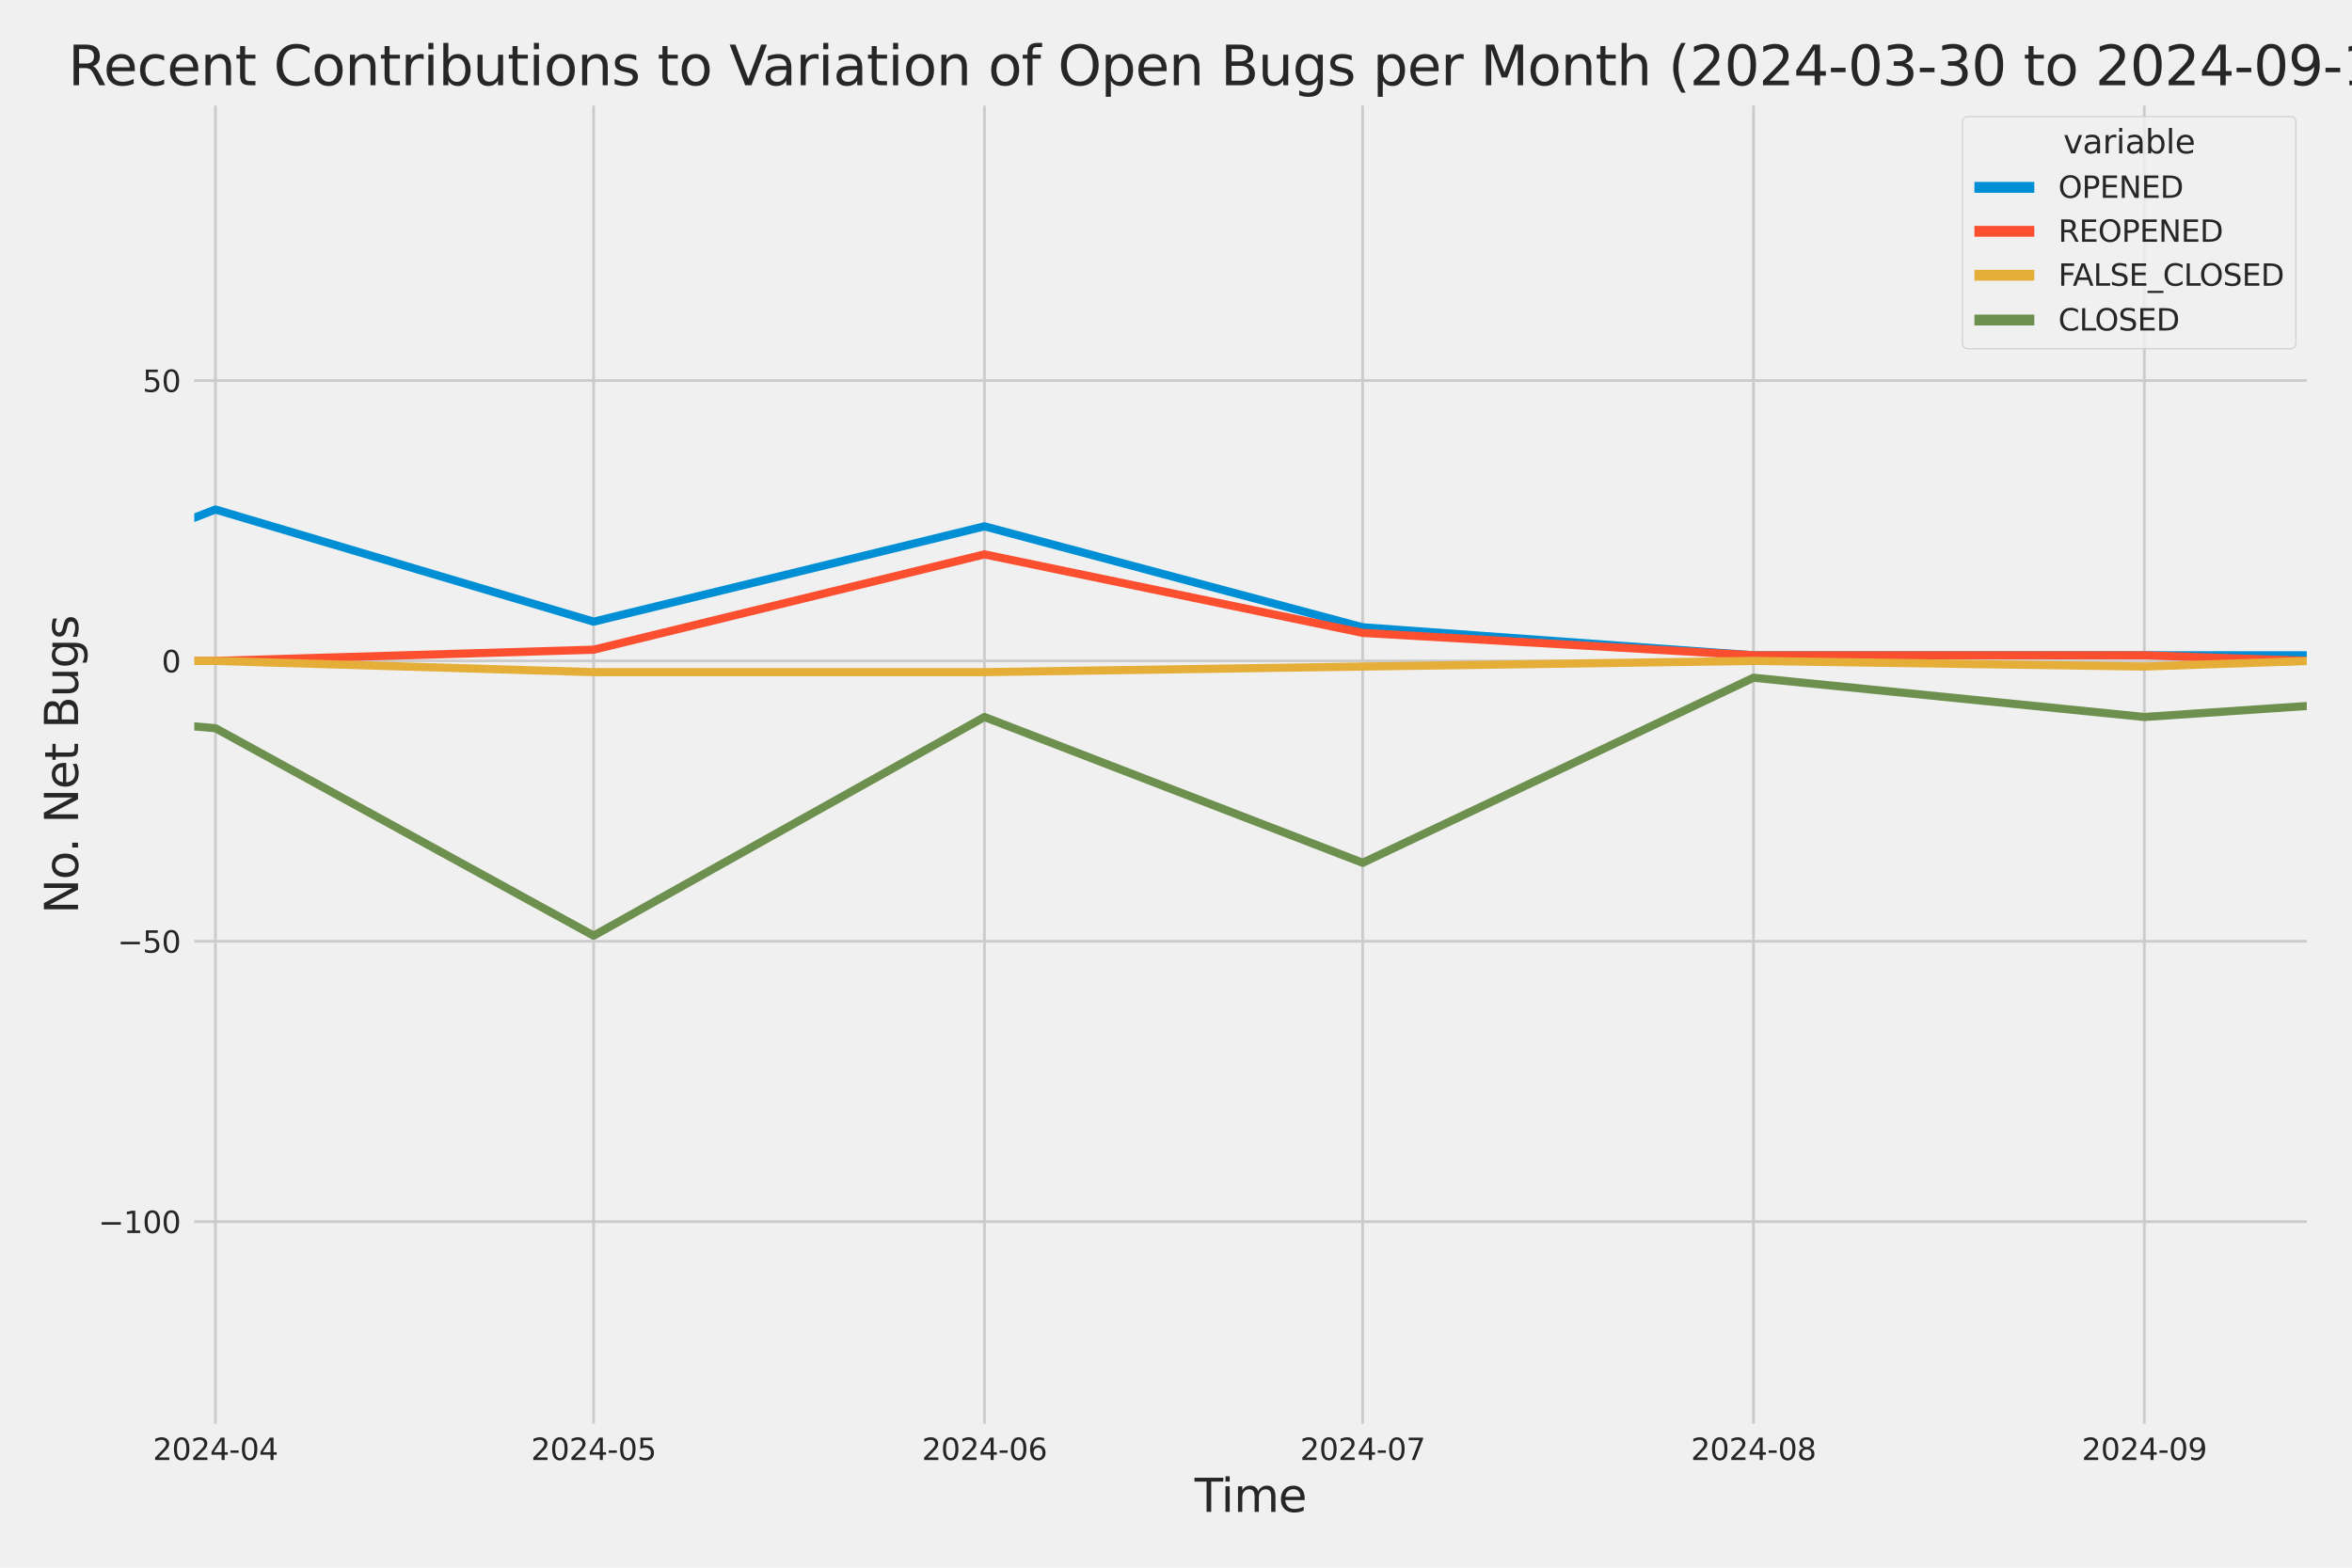 <?xml version="1.0" encoding="utf-8" standalone="no"?>
<!DOCTYPE svg PUBLIC "-//W3C//DTD SVG 1.1//EN"
  "http://www.w3.org/Graphics/SVG/1.1/DTD/svg11.dtd">
<svg xmlns:xlink="http://www.w3.org/1999/xlink" width="864pt" height="576pt" viewBox="0 0 864 576" xmlns="http://www.w3.org/2000/svg" version="1.1">
 <defs>
  <style type="text/css">*{stroke-linejoin: round; stroke-linecap: butt}</style>
 </defs>
 <g id="figure_1">
  <g id="patch_1">
   <path d="M 0 576 
L 864 576 
L 864 0 
L 0 0 
z
" style="fill: #f0f0f0"/>
  </g>
  <g id="axes_1">
   <g id="patch_2">
    <path d="M 69.87 524.58 
L 848.88 524.58 
L 848.88 37.32 
L 69.87 37.32 
z
" style="fill: #f0f0f0"/>
   </g>
   <g id="matplotlib.axis_1">
    <g id="xtick_1">
     <g id="line2d_1">
      <path d="M 79.132 524.58 
L 79.132 37.32 
" clip-path="url(#p49c33fe622)" style="fill: none; stroke: #cbcbcb"/>
     </g>
     <g id="text_1">
      <!-- 2024-04 -->
      <g style="fill: #262626" transform="translate(56.152 536.438)scale(0.11 -0.11)">
       <defs>
        <path id="DejaVuSans-32" d="M 1228 531 
L 3431 531 
L 3431 0 
L 469 0 
L 469 531 
Q 828 903 1448 1529 
Q 2069 2156 2228 2338 
Q 2531 2678 2651 2914 
Q 2772 3150 2772 3378 
Q 2772 3750 2511 3984 
Q 2250 4219 1831 4219 
Q 1534 4219 1204 4116 
Q 875 4013 500 3803 
L 500 4441 
Q 881 4594 1212 4672 
Q 1544 4750 1819 4750 
Q 2544 4750 2975 4387 
Q 3406 4025 3406 3419 
Q 3406 3131 3298 2873 
Q 3191 2616 2906 2266 
Q 2828 2175 2409 1742 
Q 1991 1309 1228 531 
z
" transform="scale(0.016)"/>
        <path id="DejaVuSans-30" d="M 2034 4250 
Q 1547 4250 1301 3770 
Q 1056 3291 1056 2328 
Q 1056 1369 1301 889 
Q 1547 409 2034 409 
Q 2525 409 2770 889 
Q 3016 1369 3016 2328 
Q 3016 3291 2770 3770 
Q 2525 4250 2034 4250 
z
M 2034 4750 
Q 2819 4750 3233 4129 
Q 3647 3509 3647 2328 
Q 3647 1150 3233 529 
Q 2819 -91 2034 -91 
Q 1250 -91 836 529 
Q 422 1150 422 2328 
Q 422 3509 836 4129 
Q 1250 4750 2034 4750 
z
" transform="scale(0.016)"/>
        <path id="DejaVuSans-34" d="M 2419 4116 
L 825 1625 
L 2419 1625 
L 2419 4116 
z
M 2253 4666 
L 3047 4666 
L 3047 1625 
L 3713 1625 
L 3713 1100 
L 3047 1100 
L 3047 0 
L 2419 0 
L 2419 1100 
L 313 1100 
L 313 1709 
L 2253 4666 
z
" transform="scale(0.016)"/>
        <path id="DejaVuSans-2d" d="M 313 2009 
L 1997 2009 
L 1997 1497 
L 313 1497 
L 313 2009 
z
" transform="scale(0.016)"/>
       </defs>
       <use xlink:href="#DejaVuSans-32"/>
       <use xlink:href="#DejaVuSans-30" x="63.623"/>
       <use xlink:href="#DejaVuSans-32" x="127.246"/>
       <use xlink:href="#DejaVuSans-34" x="190.869"/>
       <use xlink:href="#DejaVuSans-2d" x="254.492"/>
       <use xlink:href="#DejaVuSans-30" x="290.576"/>
       <use xlink:href="#DejaVuSans-34" x="354.199"/>
      </g>
     </g>
    </g>
    <g id="xtick_2">
     <g id="line2d_2">
      <path d="M 218.069 524.58 
L 218.069 37.32 
" clip-path="url(#p49c33fe622)" style="fill: none; stroke: #cbcbcb"/>
     </g>
     <g id="text_2">
      <!-- 2024-05 -->
      <g style="fill: #262626" transform="translate(195.088 536.438)scale(0.11 -0.11)">
       <defs>
        <path id="DejaVuSans-35" d="M 691 4666 
L 3169 4666 
L 3169 4134 
L 1269 4134 
L 1269 2991 
Q 1406 3038 1543 3061 
Q 1681 3084 1819 3084 
Q 2600 3084 3056 2656 
Q 3513 2228 3513 1497 
Q 3513 744 3044 326 
Q 2575 -91 1722 -91 
Q 1428 -91 1123 -41 
Q 819 9 494 109 
L 494 744 
Q 775 591 1075 516 
Q 1375 441 1709 441 
Q 2250 441 2565 725 
Q 2881 1009 2881 1497 
Q 2881 1984 2565 2268 
Q 2250 2553 1709 2553 
Q 1456 2553 1204 2497 
Q 953 2441 691 2322 
L 691 4666 
z
" transform="scale(0.016)"/>
       </defs>
       <use xlink:href="#DejaVuSans-32"/>
       <use xlink:href="#DejaVuSans-30" x="63.623"/>
       <use xlink:href="#DejaVuSans-32" x="127.246"/>
       <use xlink:href="#DejaVuSans-34" x="190.869"/>
       <use xlink:href="#DejaVuSans-2d" x="254.492"/>
       <use xlink:href="#DejaVuSans-30" x="290.576"/>
       <use xlink:href="#DejaVuSans-35" x="354.199"/>
      </g>
     </g>
    </g>
    <g id="xtick_3">
     <g id="line2d_3">
      <path d="M 361.637 524.58 
L 361.637 37.32 
" clip-path="url(#p49c33fe622)" style="fill: none; stroke: #cbcbcb"/>
     </g>
     <g id="text_3">
      <!-- 2024-06 -->
      <g style="fill: #262626" transform="translate(338.656 536.438)scale(0.11 -0.11)">
       <defs>
        <path id="DejaVuSans-36" d="M 2113 2584 
Q 1688 2584 1439 2293 
Q 1191 2003 1191 1497 
Q 1191 994 1439 701 
Q 1688 409 2113 409 
Q 2538 409 2786 701 
Q 3034 994 3034 1497 
Q 3034 2003 2786 2293 
Q 2538 2584 2113 2584 
z
M 3366 4563 
L 3366 3988 
Q 3128 4100 2886 4159 
Q 2644 4219 2406 4219 
Q 1781 4219 1451 3797 
Q 1122 3375 1075 2522 
Q 1259 2794 1537 2939 
Q 1816 3084 2150 3084 
Q 2853 3084 3261 2657 
Q 3669 2231 3669 1497 
Q 3669 778 3244 343 
Q 2819 -91 2113 -91 
Q 1303 -91 875 529 
Q 447 1150 447 2328 
Q 447 3434 972 4092 
Q 1497 4750 2381 4750 
Q 2619 4750 2861 4703 
Q 3103 4656 3366 4563 
z
" transform="scale(0.016)"/>
       </defs>
       <use xlink:href="#DejaVuSans-32"/>
       <use xlink:href="#DejaVuSans-30" x="63.623"/>
       <use xlink:href="#DejaVuSans-32" x="127.246"/>
       <use xlink:href="#DejaVuSans-34" x="190.869"/>
       <use xlink:href="#DejaVuSans-2d" x="254.492"/>
       <use xlink:href="#DejaVuSans-30" x="290.576"/>
       <use xlink:href="#DejaVuSans-36" x="354.199"/>
      </g>
     </g>
    </g>
    <g id="xtick_4">
     <g id="line2d_4">
      <path d="M 500.573 524.58 
L 500.573 37.32 
" clip-path="url(#p49c33fe622)" style="fill: none; stroke: #cbcbcb"/>
     </g>
     <g id="text_4">
      <!-- 2024-07 -->
      <g style="fill: #262626" transform="translate(477.593 536.438)scale(0.11 -0.11)">
       <defs>
        <path id="DejaVuSans-37" d="M 525 4666 
L 3525 4666 
L 3525 4397 
L 1831 0 
L 1172 0 
L 2766 4134 
L 525 4134 
L 525 4666 
z
" transform="scale(0.016)"/>
       </defs>
       <use xlink:href="#DejaVuSans-32"/>
       <use xlink:href="#DejaVuSans-30" x="63.623"/>
       <use xlink:href="#DejaVuSans-32" x="127.246"/>
       <use xlink:href="#DejaVuSans-34" x="190.869"/>
       <use xlink:href="#DejaVuSans-2d" x="254.492"/>
       <use xlink:href="#DejaVuSans-30" x="290.576"/>
       <use xlink:href="#DejaVuSans-37" x="354.199"/>
      </g>
     </g>
    </g>
    <g id="xtick_5">
     <g id="line2d_5">
      <path d="M 644.141 524.58 
L 644.141 37.32 
" clip-path="url(#p49c33fe622)" style="fill: none; stroke: #cbcbcb"/>
     </g>
     <g id="text_5">
      <!-- 2024-08 -->
      <g style="fill: #262626" transform="translate(621.161 536.438)scale(0.11 -0.11)">
       <defs>
        <path id="DejaVuSans-38" d="M 2034 2216 
Q 1584 2216 1326 1975 
Q 1069 1734 1069 1313 
Q 1069 891 1326 650 
Q 1584 409 2034 409 
Q 2484 409 2743 651 
Q 3003 894 3003 1313 
Q 3003 1734 2745 1975 
Q 2488 2216 2034 2216 
z
M 1403 2484 
Q 997 2584 770 2862 
Q 544 3141 544 3541 
Q 544 4100 942 4425 
Q 1341 4750 2034 4750 
Q 2731 4750 3128 4425 
Q 3525 4100 3525 3541 
Q 3525 3141 3298 2862 
Q 3072 2584 2669 2484 
Q 3125 2378 3379 2068 
Q 3634 1759 3634 1313 
Q 3634 634 3220 271 
Q 2806 -91 2034 -91 
Q 1263 -91 848 271 
Q 434 634 434 1313 
Q 434 1759 690 2068 
Q 947 2378 1403 2484 
z
M 1172 3481 
Q 1172 3119 1398 2916 
Q 1625 2713 2034 2713 
Q 2441 2713 2670 2916 
Q 2900 3119 2900 3481 
Q 2900 3844 2670 4047 
Q 2441 4250 2034 4250 
Q 1625 4250 1398 4047 
Q 1172 3844 1172 3481 
z
" transform="scale(0.016)"/>
       </defs>
       <use xlink:href="#DejaVuSans-32"/>
       <use xlink:href="#DejaVuSans-30" x="63.623"/>
       <use xlink:href="#DejaVuSans-32" x="127.246"/>
       <use xlink:href="#DejaVuSans-34" x="190.869"/>
       <use xlink:href="#DejaVuSans-2d" x="254.492"/>
       <use xlink:href="#DejaVuSans-30" x="290.576"/>
       <use xlink:href="#DejaVuSans-38" x="354.199"/>
      </g>
     </g>
    </g>
    <g id="xtick_6">
     <g id="line2d_6">
      <path d="M 787.709 524.58 
L 787.709 37.32 
" clip-path="url(#p49c33fe622)" style="fill: none; stroke: #cbcbcb"/>
     </g>
     <g id="text_6">
      <!-- 2024-09 -->
      <g style="fill: #262626" transform="translate(764.728 536.438)scale(0.11 -0.11)">
       <defs>
        <path id="DejaVuSans-39" d="M 703 97 
L 703 672 
Q 941 559 1184 500 
Q 1428 441 1663 441 
Q 2288 441 2617 861 
Q 2947 1281 2994 2138 
Q 2813 1869 2534 1725 
Q 2256 1581 1919 1581 
Q 1219 1581 811 2004 
Q 403 2428 403 3163 
Q 403 3881 828 4315 
Q 1253 4750 1959 4750 
Q 2769 4750 3195 4129 
Q 3622 3509 3622 2328 
Q 3622 1225 3098 567 
Q 2575 -91 1691 -91 
Q 1453 -91 1209 -44 
Q 966 3 703 97 
z
M 1959 2075 
Q 2384 2075 2632 2365 
Q 2881 2656 2881 3163 
Q 2881 3666 2632 3958 
Q 2384 4250 1959 4250 
Q 1534 4250 1286 3958 
Q 1038 3666 1038 3163 
Q 1038 2656 1286 2365 
Q 1534 2075 1959 2075 
z
" transform="scale(0.016)"/>
       </defs>
       <use xlink:href="#DejaVuSans-32"/>
       <use xlink:href="#DejaVuSans-30" x="63.623"/>
       <use xlink:href="#DejaVuSans-32" x="127.246"/>
       <use xlink:href="#DejaVuSans-34" x="190.869"/>
       <use xlink:href="#DejaVuSans-2d" x="254.492"/>
       <use xlink:href="#DejaVuSans-30" x="290.576"/>
       <use xlink:href="#DejaVuSans-39" x="354.199"/>
      </g>
     </g>
    </g>
    <g id="text_7">
     <!-- Time -->
     <g style="fill: #262626" transform="translate(438.823 555.491)scale(0.168 -0.168)">
      <defs>
       <path id="DejaVuSans-54" d="M -19 4666 
L 3928 4666 
L 3928 4134 
L 2272 4134 
L 2272 0 
L 1638 0 
L 1638 4134 
L -19 4134 
L -19 4666 
z
" transform="scale(0.016)"/>
       <path id="DejaVuSans-69" d="M 603 3500 
L 1178 3500 
L 1178 0 
L 603 0 
L 603 3500 
z
M 603 4863 
L 1178 4863 
L 1178 4134 
L 603 4134 
L 603 4863 
z
" transform="scale(0.016)"/>
       <path id="DejaVuSans-6d" d="M 3328 2828 
Q 3544 3216 3844 3400 
Q 4144 3584 4550 3584 
Q 5097 3584 5394 3201 
Q 5691 2819 5691 2113 
L 5691 0 
L 5113 0 
L 5113 2094 
Q 5113 2597 4934 2840 
Q 4756 3084 4391 3084 
Q 3944 3084 3684 2787 
Q 3425 2491 3425 1978 
L 3425 0 
L 2847 0 
L 2847 2094 
Q 2847 2600 2669 2842 
Q 2491 3084 2119 3084 
Q 1678 3084 1418 2786 
Q 1159 2488 1159 1978 
L 1159 0 
L 581 0 
L 581 3500 
L 1159 3500 
L 1159 2956 
Q 1356 3278 1631 3431 
Q 1906 3584 2284 3584 
Q 2666 3584 2933 3390 
Q 3200 3197 3328 2828 
z
" transform="scale(0.016)"/>
       <path id="DejaVuSans-65" d="M 3597 1894 
L 3597 1613 
L 953 1613 
Q 991 1019 1311 708 
Q 1631 397 2203 397 
Q 2534 397 2845 478 
Q 3156 559 3463 722 
L 3463 178 
Q 3153 47 2828 -22 
Q 2503 -91 2169 -91 
Q 1331 -91 842 396 
Q 353 884 353 1716 
Q 353 2575 817 3079 
Q 1281 3584 2069 3584 
Q 2775 3584 3186 3129 
Q 3597 2675 3597 1894 
z
M 3022 2063 
Q 3016 2534 2758 2815 
Q 2500 3097 2075 3097 
Q 1594 3097 1305 2825 
Q 1016 2553 972 2059 
L 3022 2063 
z
" transform="scale(0.016)"/>
      </defs>
      <use xlink:href="#DejaVuSans-54"/>
      <use xlink:href="#DejaVuSans-69" x="57.959"/>
      <use xlink:href="#DejaVuSans-6d" x="85.742"/>
      <use xlink:href="#DejaVuSans-65" x="183.154"/>
     </g>
    </g>
   </g>
   <g id="matplotlib.axis_2">
    <g id="ytick_1">
     <g id="line2d_7">
      <path d="M 69.87 448.864 
L 848.88 448.864 
" clip-path="url(#p49c33fe622)" style="fill: none; stroke: #cbcbcb"/>
     </g>
     <g id="text_8">
      <!-- −100 -->
      <g style="fill: #262626" transform="translate(36.156 453.043)scale(0.11 -0.11)">
       <defs>
        <path id="DejaVuSans-2212" d="M 678 2272 
L 4684 2272 
L 4684 1741 
L 678 1741 
L 678 2272 
z
" transform="scale(0.016)"/>
        <path id="DejaVuSans-31" d="M 794 531 
L 1825 531 
L 1825 4091 
L 703 3866 
L 703 4441 
L 1819 4666 
L 2450 4666 
L 2450 531 
L 3481 531 
L 3481 0 
L 794 0 
L 794 531 
z
" transform="scale(0.016)"/>
       </defs>
       <use xlink:href="#DejaVuSans-2212"/>
       <use xlink:href="#DejaVuSans-31" x="83.789"/>
       <use xlink:href="#DejaVuSans-30" x="147.412"/>
       <use xlink:href="#DejaVuSans-30" x="211.035"/>
      </g>
     </g>
    </g>
    <g id="ytick_2">
     <g id="line2d_8">
      <path d="M 69.87 345.849 
L 848.88 345.849 
" clip-path="url(#p49c33fe622)" style="fill: none; stroke: #cbcbcb"/>
     </g>
     <g id="text_9">
      <!-- −50 -->
      <g style="fill: #262626" transform="translate(43.155 350.028)scale(0.11 -0.11)">
       <use xlink:href="#DejaVuSans-2212"/>
       <use xlink:href="#DejaVuSans-35" x="83.789"/>
       <use xlink:href="#DejaVuSans-30" x="147.412"/>
      </g>
     </g>
    </g>
    <g id="ytick_3">
     <g id="line2d_9">
      <path d="M 69.87 242.835 
L 848.88 242.835 
" clip-path="url(#p49c33fe622)" style="fill: none; stroke: #cbcbcb"/>
     </g>
     <g id="text_10">
      <!-- 0 -->
      <g style="fill: #262626" transform="translate(59.371 247.014)scale(0.11 -0.11)">
       <use xlink:href="#DejaVuSans-30"/>
      </g>
     </g>
    </g>
    <g id="ytick_4">
     <g id="line2d_10">
      <path d="M 69.87 139.82 
L 848.88 139.82 
" clip-path="url(#p49c33fe622)" style="fill: none; stroke: #cbcbcb"/>
     </g>
     <g id="text_11">
      <!-- 50 -->
      <g style="fill: #262626" transform="translate(52.373 143.999)scale(0.11 -0.11)">
       <use xlink:href="#DejaVuSans-35"/>
       <use xlink:href="#DejaVuSans-30" x="63.623"/>
      </g>
     </g>
    </g>
    <g id="text_12">
     <!-- No. Net Bugs -->
     <g style="fill: #262626" transform="translate(28.662 335.777)rotate(-90)scale(0.168 -0.168)">
      <defs>
       <path id="DejaVuSans-4e" d="M 628 4666 
L 1478 4666 
L 3547 763 
L 3547 4666 
L 4159 4666 
L 4159 0 
L 3309 0 
L 1241 3903 
L 1241 0 
L 628 0 
L 628 4666 
z
" transform="scale(0.016)"/>
       <path id="DejaVuSans-6f" d="M 1959 3097 
Q 1497 3097 1228 2736 
Q 959 2375 959 1747 
Q 959 1119 1226 758 
Q 1494 397 1959 397 
Q 2419 397 2687 759 
Q 2956 1122 2956 1747 
Q 2956 2369 2687 2733 
Q 2419 3097 1959 3097 
z
M 1959 3584 
Q 2709 3584 3137 3096 
Q 3566 2609 3566 1747 
Q 3566 888 3137 398 
Q 2709 -91 1959 -91 
Q 1206 -91 779 398 
Q 353 888 353 1747 
Q 353 2609 779 3096 
Q 1206 3584 1959 3584 
z
" transform="scale(0.016)"/>
       <path id="DejaVuSans-2e" d="M 684 794 
L 1344 794 
L 1344 0 
L 684 0 
L 684 794 
z
" transform="scale(0.016)"/>
       <path id="DejaVuSans-20" transform="scale(0.016)"/>
       <path id="DejaVuSans-74" d="M 1172 4494 
L 1172 3500 
L 2356 3500 
L 2356 3053 
L 1172 3053 
L 1172 1153 
Q 1172 725 1289 603 
Q 1406 481 1766 481 
L 2356 481 
L 2356 0 
L 1766 0 
Q 1100 0 847 248 
Q 594 497 594 1153 
L 594 3053 
L 172 3053 
L 172 3500 
L 594 3500 
L 594 4494 
L 1172 4494 
z
" transform="scale(0.016)"/>
       <path id="DejaVuSans-42" d="M 1259 2228 
L 1259 519 
L 2272 519 
Q 2781 519 3026 730 
Q 3272 941 3272 1375 
Q 3272 1813 3026 2020 
Q 2781 2228 2272 2228 
L 1259 2228 
z
M 1259 4147 
L 1259 2741 
L 2194 2741 
Q 2656 2741 2882 2914 
Q 3109 3088 3109 3444 
Q 3109 3797 2882 3972 
Q 2656 4147 2194 4147 
L 1259 4147 
z
M 628 4666 
L 2241 4666 
Q 2963 4666 3353 4366 
Q 3744 4066 3744 3513 
Q 3744 3084 3544 2831 
Q 3344 2578 2956 2516 
Q 3422 2416 3680 2098 
Q 3938 1781 3938 1306 
Q 3938 681 3513 340 
Q 3088 0 2303 0 
L 628 0 
L 628 4666 
z
" transform="scale(0.016)"/>
       <path id="DejaVuSans-75" d="M 544 1381 
L 544 3500 
L 1119 3500 
L 1119 1403 
Q 1119 906 1312 657 
Q 1506 409 1894 409 
Q 2359 409 2629 706 
Q 2900 1003 2900 1516 
L 2900 3500 
L 3475 3500 
L 3475 0 
L 2900 0 
L 2900 538 
Q 2691 219 2414 64 
Q 2138 -91 1772 -91 
Q 1169 -91 856 284 
Q 544 659 544 1381 
z
M 1991 3584 
L 1991 3584 
z
" transform="scale(0.016)"/>
       <path id="DejaVuSans-67" d="M 2906 1791 
Q 2906 2416 2648 2759 
Q 2391 3103 1925 3103 
Q 1463 3103 1205 2759 
Q 947 2416 947 1791 
Q 947 1169 1205 825 
Q 1463 481 1925 481 
Q 2391 481 2648 825 
Q 2906 1169 2906 1791 
z
M 3481 434 
Q 3481 -459 3084 -895 
Q 2688 -1331 1869 -1331 
Q 1566 -1331 1297 -1286 
Q 1028 -1241 775 -1147 
L 775 -588 
Q 1028 -725 1275 -790 
Q 1522 -856 1778 -856 
Q 2344 -856 2625 -561 
Q 2906 -266 2906 331 
L 2906 616 
Q 2728 306 2450 153 
Q 2172 0 1784 0 
Q 1141 0 747 490 
Q 353 981 353 1791 
Q 353 2603 747 3093 
Q 1141 3584 1784 3584 
Q 2172 3584 2450 3431 
Q 2728 3278 2906 2969 
L 2906 3500 
L 3481 3500 
L 3481 434 
z
" transform="scale(0.016)"/>
       <path id="DejaVuSans-73" d="M 2834 3397 
L 2834 2853 
Q 2591 2978 2328 3040 
Q 2066 3103 1784 3103 
Q 1356 3103 1142 2972 
Q 928 2841 928 2578 
Q 928 2378 1081 2264 
Q 1234 2150 1697 2047 
L 1894 2003 
Q 2506 1872 2764 1633 
Q 3022 1394 3022 966 
Q 3022 478 2636 193 
Q 2250 -91 1575 -91 
Q 1294 -91 989 -36 
Q 684 19 347 128 
L 347 722 
Q 666 556 975 473 
Q 1284 391 1588 391 
Q 1994 391 2212 530 
Q 2431 669 2431 922 
Q 2431 1156 2273 1281 
Q 2116 1406 1581 1522 
L 1381 1569 
Q 847 1681 609 1914 
Q 372 2147 372 2553 
Q 372 3047 722 3315 
Q 1072 3584 1716 3584 
Q 2034 3584 2315 3537 
Q 2597 3491 2834 3397 
z
" transform="scale(0.016)"/>
      </defs>
      <use xlink:href="#DejaVuSans-4e"/>
      <use xlink:href="#DejaVuSans-6f" x="74.805"/>
      <use xlink:href="#DejaVuSans-2e" x="134.236"/>
      <use xlink:href="#DejaVuSans-20" x="166.023"/>
      <use xlink:href="#DejaVuSans-4e" x="197.811"/>
      <use xlink:href="#DejaVuSans-65" x="272.615"/>
      <use xlink:href="#DejaVuSans-74" x="334.139"/>
      <use xlink:href="#DejaVuSans-20" x="373.348"/>
      <use xlink:href="#DejaVuSans-42" x="405.135"/>
      <use xlink:href="#DejaVuSans-75" x="473.738"/>
      <use xlink:href="#DejaVuSans-67" x="537.117"/>
      <use xlink:href="#DejaVuSans-73" x="600.594"/>
     </g>
    </g>
   </g>
   <g id="PolyCollection_1">
    <path d="M -13170.787 228.412 
L -13170.787 228.412 
L -13031.85 226.352 
L -12888.282 230.473 
L -12744.715 238.714 
L -12605.778 162.483 
L -12462.21 189.267 
L -12323.274 185.146 
L -12179.706 213.99 
L -12036.138 121.277 
L -11906.464 207.809 
L -11762.896 185.146 
L -11623.959 205.749 
L -11480.392 189.267 
L -11341.455 172.784 
L -11197.887 220.171 
L -11054.319 218.111 
L -10915.383 224.292 
L -10771.815 98.614 
L -10632.878 176.905 
L -10489.311 220.171 
L -10345.743 224.292 
L -10216.069 226.352 
L -10072.501 230.473 
L -9933.564 211.93 
L -9789.997 213.99 
L -9651.06 216.051 
L -9507.492 220.171 
L -9363.924 216.051 
L -9224.988 230.473 
L -9081.42 170.724 
L -8942.483 183.086 
L -8798.916 216.051 
L -8655.348 230.473 
L -8525.674 203.689 
L -8382.106 201.629 
L -8243.169 193.387 
L -8099.601 148.061 
L -7960.665 98.614 
L -7817.097 193.387 
L -7673.529 191.327 
L -7534.593 203.689 
L -7391.025 205.749 
L -7252.088 158.362 
L -7108.52 84.192 
L -6964.953 197.508 
L -6830.647 209.87 
L -6687.079 183.086 
L -6548.143 226.352 
L -6404.575 176.905 
L -6265.638 183.086 
L -6122.071 110.976 
L -5978.503 199.568 
L -5839.566 150.121 
L -5695.998 168.664 
L -5557.062 181.026 
L -5413.494 59.468 
L -5269.926 164.543 
L -5140.252 178.965 
L -4996.684 158.362 
L -4857.748 172.784 
L -4714.18 170.724 
L -4575.243 172.784 
L -4431.675 166.604 
L -4288.108 185.146 
L -4149.171 178.965 
L -4005.603 139.82 
L -3866.667 61.528 
L -3723.099 187.207 
L -3579.531 172.784 
L -3449.857 205.749 
L -3306.289 92.433 
L -3167.353 106.855 
L -3023.785 170.724 
L -2884.848 129.518 
L -2741.28 160.423 
L -2597.713 185.146 
L -2458.776 187.207 
L -2315.208 205.749 
L -2176.272 209.87 
L -2032.704 226.352 
L -1889.136 216.051 
L -1759.462 220.171 
L -1615.894 216.051 
L -1476.957 220.171 
L -1333.39 220.171 
L -1194.453 205.749 
L -1050.885 218.111 
L -907.317 228.412 
L -768.381 236.654 
L -624.813 222.232 
L -485.876 197.508 
L -342.309 213.99 
L -198.741 238.714 
L -64.435 242.835 
L 79.132 187.207 
L 218.069 228.412 
L 361.637 193.387 
L 500.573 230.473 
L 644.141 240.774 
L 787.709 240.774 
L 848.494 240.774 
L 848.494 240.774 
L 848.494 240.774 
L 787.709 240.774 
L 644.141 240.774 
L 500.573 230.473 
L 361.637 193.387 
L 218.069 228.412 
L 79.132 187.207 
L -64.435 242.835 
L -198.741 238.714 
L -342.309 213.99 
L -485.876 197.508 
L -624.813 222.232 
L -768.381 236.654 
L -907.317 228.412 
L -1050.885 218.111 
L -1194.453 205.749 
L -1333.39 220.171 
L -1476.957 220.171 
L -1615.894 216.051 
L -1759.462 220.171 
L -1889.136 216.051 
L -2032.704 226.352 
L -2176.272 209.87 
L -2315.208 205.749 
L -2458.776 187.207 
L -2597.713 185.146 
L -2741.28 160.423 
L -2884.848 129.518 
L -3023.785 170.724 
L -3167.353 106.855 
L -3306.289 92.433 
L -3449.857 205.749 
L -3579.531 172.784 
L -3723.099 187.207 
L -3866.667 61.528 
L -4005.603 139.82 
L -4149.171 178.965 
L -4288.108 185.146 
L -4431.675 166.604 
L -4575.243 172.784 
L -4714.18 170.724 
L -4857.748 172.784 
L -4996.684 158.362 
L -5140.252 178.965 
L -5269.926 164.543 
L -5413.494 59.468 
L -5557.062 181.026 
L -5695.998 168.664 
L -5839.566 150.121 
L -5978.503 199.568 
L -6122.071 110.976 
L -6265.638 183.086 
L -6404.575 176.905 
L -6548.143 226.352 
L -6687.079 183.086 
L -6830.647 209.87 
L -6964.953 197.508 
L -7108.52 84.192 
L -7252.088 158.362 
L -7391.025 205.749 
L -7534.593 203.689 
L -7673.529 191.327 
L -7817.097 193.387 
L -7960.665 98.614 
L -8099.601 148.061 
L -8243.169 193.387 
L -8382.106 201.629 
L -8525.674 203.689 
L -8655.348 230.473 
L -8798.916 216.051 
L -8942.483 183.086 
L -9081.42 170.724 
L -9224.988 230.473 
L -9363.924 216.051 
L -9507.492 220.171 
L -9651.06 216.051 
L -9789.997 213.99 
L -9933.564 211.93 
L -10072.501 230.473 
L -10216.069 226.352 
L -10345.743 224.292 
L -10489.311 220.171 
L -10632.878 176.905 
L -10771.815 98.614 
L -10915.383 224.292 
L -11054.319 218.111 
L -11197.887 220.171 
L -11341.455 172.784 
L -11480.392 189.267 
L -11623.959 205.749 
L -11762.896 185.146 
L -11906.464 207.809 
L -12036.138 121.277 
L -12179.706 213.99 
L -12323.274 185.146 
L -12462.21 189.267 
L -12605.778 162.483 
L -12744.715 238.714 
L -12888.282 230.473 
L -13031.85 226.352 
L -13170.787 228.412 
z
" clip-path="url(#p49c33fe622)" style="fill: #008fd5; fill-opacity: 0.2; stroke: #008fd5; stroke-opacity: 0.2; stroke-width: 0.5"/>
   </g>
   <g id="PolyCollection_2">
    <path d="M -13170.787 242.835 
L -13170.787 242.835 
L -13031.85 242.835 
L -12888.282 242.835 
L -12744.715 242.835 
L -12605.778 242.835 
L -12462.21 236.654 
L -12323.274 242.835 
L -12179.706 242.835 
L -12036.138 236.654 
L -11906.464 242.835 
L -11762.896 242.835 
L -11623.959 238.714 
L -11480.392 242.835 
L -11341.455 240.774 
L -11197.887 242.835 
L -11054.319 238.714 
L -10915.383 240.774 
L -10771.815 207.809 
L -10632.878 230.473 
L -10489.311 242.835 
L -10345.743 242.835 
L -10216.069 242.835 
L -10072.501 242.835 
L -9933.564 242.835 
L -9789.997 240.774 
L -9651.06 242.835 
L -9507.492 242.835 
L -9363.924 238.714 
L -9224.988 238.714 
L -9081.42 242.835 
L -8942.483 242.835 
L -8798.916 238.714 
L -8655.348 242.835 
L -8525.674 236.654 
L -8382.106 242.835 
L -8243.169 242.835 
L -8099.601 230.473 
L -7960.665 218.111 
L -7817.097 238.714 
L -7673.529 240.774 
L -7534.593 240.774 
L -7391.025 232.533 
L -7252.088 238.714 
L -7108.52 224.292 
L -6964.953 242.835 
L -6830.647 242.835 
L -6687.079 240.774 
L -6548.143 242.835 
L -6404.575 242.835 
L -6265.638 238.714 
L -6122.071 236.654 
L -5978.503 238.714 
L -5839.566 242.835 
L -5695.998 234.593 
L -5557.062 232.533 
L -5413.494 240.774 
L -5269.926 234.593 
L -5140.252 232.533 
L -4996.684 218.111 
L -4857.748 224.292 
L -4714.18 240.774 
L -4575.243 240.774 
L -4431.675 236.654 
L -4288.108 234.593 
L -4149.171 242.835 
L -4005.603 213.99 
L -3866.667 242.835 
L -3723.099 216.051 
L -3579.531 240.774 
L -3449.857 234.593 
L -3306.289 234.593 
L -3167.353 232.533 
L -3023.785 242.835 
L -2884.848 201.629 
L -2741.28 230.473 
L -2597.713 232.533 
L -2458.776 224.292 
L -2315.208 226.352 
L -2176.272 224.292 
L -2032.704 240.774 
L -1889.136 232.533 
L -1759.462 238.714 
L -1615.894 230.473 
L -1476.957 242.835 
L -1333.39 234.593 
L -1194.453 240.774 
L -1050.885 242.835 
L -907.317 242.835 
L -768.381 242.835 
L -624.813 242.835 
L -485.876 242.835 
L -342.309 242.835 
L -198.741 242.835 
L -64.435 242.835 
L 79.132 242.835 
L 218.069 238.714 
L 361.637 203.689 
L 500.573 232.533 
L 644.141 240.774 
L 787.709 240.774 
L 848.494 242.835 
L 848.494 242.835 
L 848.494 242.835 
L 787.709 240.774 
L 644.141 240.774 
L 500.573 232.533 
L 361.637 203.689 
L 218.069 238.714 
L 79.132 242.835 
L -64.435 242.835 
L -198.741 242.835 
L -342.309 242.835 
L -485.876 242.835 
L -624.813 242.835 
L -768.381 242.835 
L -907.317 242.835 
L -1050.885 242.835 
L -1194.453 240.774 
L -1333.39 234.593 
L -1476.957 242.835 
L -1615.894 230.473 
L -1759.462 238.714 
L -1889.136 232.533 
L -2032.704 240.774 
L -2176.272 224.292 
L -2315.208 226.352 
L -2458.776 224.292 
L -2597.713 232.533 
L -2741.28 230.473 
L -2884.848 201.629 
L -3023.785 242.835 
L -3167.353 232.533 
L -3306.289 234.593 
L -3449.857 234.593 
L -3579.531 240.774 
L -3723.099 216.051 
L -3866.667 242.835 
L -4005.603 213.99 
L -4149.171 242.835 
L -4288.108 234.593 
L -4431.675 236.654 
L -4575.243 240.774 
L -4714.18 240.774 
L -4857.748 224.292 
L -4996.684 218.111 
L -5140.252 232.533 
L -5269.926 234.593 
L -5413.494 240.774 
L -5557.062 232.533 
L -5695.998 234.593 
L -5839.566 242.835 
L -5978.503 238.714 
L -6122.071 236.654 
L -6265.638 238.714 
L -6404.575 242.835 
L -6548.143 242.835 
L -6687.079 240.774 
L -6830.647 242.835 
L -6964.953 242.835 
L -7108.52 224.292 
L -7252.088 238.714 
L -7391.025 232.533 
L -7534.593 240.774 
L -7673.529 240.774 
L -7817.097 238.714 
L -7960.665 218.111 
L -8099.601 230.473 
L -8243.169 242.835 
L -8382.106 242.835 
L -8525.674 236.654 
L -8655.348 242.835 
L -8798.916 238.714 
L -8942.483 242.835 
L -9081.42 242.835 
L -9224.988 238.714 
L -9363.924 238.714 
L -9507.492 242.835 
L -9651.06 242.835 
L -9789.997 240.774 
L -9933.564 242.835 
L -10072.501 242.835 
L -10216.069 242.835 
L -10345.743 242.835 
L -10489.311 242.835 
L -10632.878 230.473 
L -10771.815 207.809 
L -10915.383 240.774 
L -11054.319 238.714 
L -11197.887 242.835 
L -11341.455 240.774 
L -11480.392 242.835 
L -11623.959 238.714 
L -11762.896 242.835 
L -11906.464 242.835 
L -12036.138 236.654 
L -12179.706 242.835 
L -12323.274 242.835 
L -12462.21 236.654 
L -12605.778 242.835 
L -12744.715 242.835 
L -12888.282 242.835 
L -13031.85 242.835 
L -13170.787 242.835 
z
" clip-path="url(#p49c33fe622)" style="fill: #fc4f30; fill-opacity: 0.2; stroke: #fc4f30; stroke-opacity: 0.2; stroke-width: 0.5"/>
   </g>
   <g id="PolyCollection_3">
    <path d="M -13170.787 242.835 
L -13170.787 242.835 
L -13031.85 242.835 
L -12888.282 242.835 
L -12744.715 242.835 
L -12605.778 242.835 
L -12462.21 246.955 
L -12323.274 242.835 
L -12179.706 242.835 
L -12036.138 246.955 
L -11906.464 242.835 
L -11762.896 242.835 
L -11623.959 246.955 
L -11480.392 242.835 
L -11341.455 242.835 
L -11197.887 242.835 
L -11054.319 244.895 
L -10915.383 244.895 
L -10771.815 269.618 
L -10632.878 246.955 
L -10489.311 242.835 
L -10345.743 242.835 
L -10216.069 242.835 
L -10072.501 242.835 
L -9933.564 242.835 
L -9789.997 244.895 
L -9651.06 242.835 
L -9507.492 242.835 
L -9363.924 244.895 
L -9224.988 244.895 
L -9081.42 242.835 
L -8942.483 242.835 
L -8798.916 242.835 
L -8655.348 242.835 
L -8525.674 246.955 
L -8382.106 242.835 
L -8243.169 242.835 
L -8099.601 251.076 
L -7960.665 265.498 
L -7817.097 246.955 
L -7673.529 244.895 
L -7534.593 242.835 
L -7391.025 246.955 
L -7252.088 246.955 
L -7108.52 257.257 
L -6964.953 242.835 
L -6830.647 242.835 
L -6687.079 244.895 
L -6548.143 242.835 
L -6404.575 242.835 
L -6265.638 242.835 
L -6122.071 249.015 
L -5978.503 244.895 
L -5839.566 242.835 
L -5695.998 249.015 
L -5557.062 242.835 
L -5413.494 244.895 
L -5269.926 246.955 
L -5140.252 251.076 
L -4996.684 255.196 
L -4857.748 255.196 
L -4714.18 244.895 
L -4575.243 244.895 
L -4431.675 246.955 
L -4288.108 244.895 
L -4149.171 242.835 
L -4005.603 257.257 
L -3866.667 242.835 
L -3723.099 253.136 
L -3579.531 244.895 
L -3449.857 251.076 
L -3306.289 246.955 
L -3167.353 246.955 
L -3023.785 242.835 
L -2884.848 281.98 
L -2741.28 249.015 
L -2597.713 249.015 
L -2458.776 251.076 
L -2315.208 246.955 
L -2176.272 257.257 
L -2032.704 244.895 
L -1889.136 244.895 
L -1759.462 242.835 
L -1615.894 251.076 
L -1476.957 242.835 
L -1333.39 244.895 
L -1194.453 242.835 
L -1050.885 242.835 
L -907.317 242.835 
L -768.381 242.835 
L -624.813 242.835 
L -485.876 242.835 
L -342.309 242.835 
L -198.741 242.835 
L -64.435 242.835 
L 79.132 242.835 
L 218.069 246.955 
L 361.637 246.955 
L 500.573 244.895 
L 644.141 242.835 
L 787.709 244.895 
L 848.494 242.835 
L 848.494 242.835 
L 848.494 242.835 
L 787.709 244.895 
L 644.141 242.835 
L 500.573 244.895 
L 361.637 246.955 
L 218.069 246.955 
L 79.132 242.835 
L -64.435 242.835 
L -198.741 242.835 
L -342.309 242.835 
L -485.876 242.835 
L -624.813 242.835 
L -768.381 242.835 
L -907.317 242.835 
L -1050.885 242.835 
L -1194.453 242.835 
L -1333.39 244.895 
L -1476.957 242.835 
L -1615.894 251.076 
L -1759.462 242.835 
L -1889.136 244.895 
L -2032.704 244.895 
L -2176.272 257.257 
L -2315.208 246.955 
L -2458.776 251.076 
L -2597.713 249.015 
L -2741.28 249.015 
L -2884.848 281.98 
L -3023.785 242.835 
L -3167.353 246.955 
L -3306.289 246.955 
L -3449.857 251.076 
L -3579.531 244.895 
L -3723.099 253.136 
L -3866.667 242.835 
L -4005.603 257.257 
L -4149.171 242.835 
L -4288.108 244.895 
L -4431.675 246.955 
L -4575.243 244.895 
L -4714.18 244.895 
L -4857.748 255.196 
L -4996.684 255.196 
L -5140.252 251.076 
L -5269.926 246.955 
L -5413.494 244.895 
L -5557.062 242.835 
L -5695.998 249.015 
L -5839.566 242.835 
L -5978.503 244.895 
L -6122.071 249.015 
L -6265.638 242.835 
L -6404.575 242.835 
L -6548.143 242.835 
L -6687.079 244.895 
L -6830.647 242.835 
L -6964.953 242.835 
L -7108.52 257.257 
L -7252.088 246.955 
L -7391.025 246.955 
L -7534.593 242.835 
L -7673.529 244.895 
L -7817.097 246.955 
L -7960.665 265.498 
L -8099.601 251.076 
L -8243.169 242.835 
L -8382.106 242.835 
L -8525.674 246.955 
L -8655.348 242.835 
L -8798.916 242.835 
L -8942.483 242.835 
L -9081.42 242.835 
L -9224.988 244.895 
L -9363.924 244.895 
L -9507.492 242.835 
L -9651.06 242.835 
L -9789.997 244.895 
L -9933.564 242.835 
L -10072.501 242.835 
L -10216.069 242.835 
L -10345.743 242.835 
L -10489.311 242.835 
L -10632.878 246.955 
L -10771.815 269.618 
L -10915.383 244.895 
L -11054.319 244.895 
L -11197.887 242.835 
L -11341.455 242.835 
L -11480.392 242.835 
L -11623.959 246.955 
L -11762.896 242.835 
L -11906.464 242.835 
L -12036.138 246.955 
L -12179.706 242.835 
L -12323.274 242.835 
L -12462.21 246.955 
L -12605.778 242.835 
L -12744.715 242.835 
L -12888.282 242.835 
L -13031.85 242.835 
L -13170.787 242.835 
z
" clip-path="url(#p49c33fe622)" style="fill: #e5ae38; fill-opacity: 0.2; stroke: #e5ae38; stroke-opacity: 0.2; stroke-width: 0.5"/>
   </g>
   <g id="PolyCollection_4">
    <path d="M -13170.787 249.015 
L -13170.787 249.015 
L -13031.85 259.317 
L -12888.282 246.955 
L -12744.715 242.835 
L -12605.778 288.161 
L -12462.21 300.523 
L -12323.274 265.498 
L -12179.706 269.618 
L -12036.138 331.427 
L -11906.464 290.221 
L -11762.896 312.885 
L -11623.959 277.86 
L -11480.392 298.463 
L -11341.455 284.04 
L -11197.887 255.196 
L -11054.319 253.136 
L -10915.383 253.136 
L -10771.815 407.658 
L -10632.878 261.377 
L -10489.311 255.196 
L -10345.743 244.895 
L -10216.069 249.015 
L -10072.501 244.895 
L -9933.564 358.211 
L -9789.997 255.196 
L -9651.06 249.015 
L -9507.492 249.015 
L -9363.924 269.618 
L -9224.988 257.257 
L -9081.42 263.437 
L -8942.483 294.342 
L -8798.916 257.257 
L -8655.348 261.377 
L -8525.674 281.98 
L -8382.106 263.437 
L -8243.169 265.498 
L -8099.601 306.704 
L -7960.665 420.02 
L -7817.097 310.824 
L -7673.529 296.402 
L -7534.593 259.317 
L -7391.025 265.498 
L -7252.088 341.729 
L -7108.52 422.08 
L -6964.953 269.618 
L -6830.647 279.92 
L -6687.079 277.86 
L -6548.143 288.161 
L -6404.575 306.704 
L -6265.638 395.296 
L -6122.071 347.91 
L -5978.503 261.377 
L -5839.566 308.764 
L -5695.998 380.874 
L -5557.062 269.618 
L -5413.494 284.04 
L -5269.926 325.246 
L -5140.252 308.764 
L -4996.684 302.583 
L -4857.748 339.668 
L -4714.18 296.402 
L -4575.243 413.839 
L -4431.675 312.885 
L -4288.108 360.271 
L -4149.171 310.824 
L -4005.603 308.764 
L -3866.667 436.502 
L -3723.099 319.065 
L -3579.531 308.764 
L -3449.857 277.86 
L -3306.289 319.065 
L -3167.353 317.005 
L -3023.785 387.055 
L -2884.848 502.432 
L -2741.28 286.101 
L -2597.713 319.065 
L -2458.776 335.548 
L -2315.208 267.558 
L -2176.272 308.764 
L -2032.704 298.463 
L -1889.136 279.92 
L -1759.462 261.377 
L -1615.894 277.86 
L -1476.957 246.955 
L -1333.39 251.076 
L -1194.453 275.799 
L -1050.885 277.86 
L -907.317 257.257 
L -768.381 246.955 
L -624.813 246.955 
L -485.876 281.98 
L -342.309 242.835 
L -198.741 253.136 
L -64.435 255.196 
L 79.132 267.558 
L 218.069 343.789 
L 361.637 263.437 
L 500.573 317.005 
L 644.141 249.015 
L 787.709 263.437 
L 848.494 259.317 
L 848.494 259.317 
L 848.494 259.317 
L 787.709 263.437 
L 644.141 249.015 
L 500.573 317.005 
L 361.637 263.437 
L 218.069 343.789 
L 79.132 267.558 
L -64.435 255.196 
L -198.741 253.136 
L -342.309 242.835 
L -485.876 281.98 
L -624.813 246.955 
L -768.381 246.955 
L -907.317 257.257 
L -1050.885 277.86 
L -1194.453 275.799 
L -1333.39 251.076 
L -1476.957 246.955 
L -1615.894 277.86 
L -1759.462 261.377 
L -1889.136 279.92 
L -2032.704 298.463 
L -2176.272 308.764 
L -2315.208 267.558 
L -2458.776 335.548 
L -2597.713 319.065 
L -2741.28 286.101 
L -2884.848 502.432 
L -3023.785 387.055 
L -3167.353 317.005 
L -3306.289 319.065 
L -3449.857 277.86 
L -3579.531 308.764 
L -3723.099 319.065 
L -3866.667 436.502 
L -4005.603 308.764 
L -4149.171 310.824 
L -4288.108 360.271 
L -4431.675 312.885 
L -4575.243 413.839 
L -4714.18 296.402 
L -4857.748 339.668 
L -4996.684 302.583 
L -5140.252 308.764 
L -5269.926 325.246 
L -5413.494 284.04 
L -5557.062 269.618 
L -5695.998 380.874 
L -5839.566 308.764 
L -5978.503 261.377 
L -6122.071 347.91 
L -6265.638 395.296 
L -6404.575 306.704 
L -6548.143 288.161 
L -6687.079 277.86 
L -6830.647 279.92 
L -6964.953 269.618 
L -7108.52 422.08 
L -7252.088 341.729 
L -7391.025 265.498 
L -7534.593 259.317 
L -7673.529 296.402 
L -7817.097 310.824 
L -7960.665 420.02 
L -8099.601 306.704 
L -8243.169 265.498 
L -8382.106 263.437 
L -8525.674 281.98 
L -8655.348 261.377 
L -8798.916 257.257 
L -8942.483 294.342 
L -9081.42 263.437 
L -9224.988 257.257 
L -9363.924 269.618 
L -9507.492 249.015 
L -9651.06 249.015 
L -9789.997 255.196 
L -9933.564 358.211 
L -10072.501 244.895 
L -10216.069 249.015 
L -10345.743 244.895 
L -10489.311 255.196 
L -10632.878 261.377 
L -10771.815 407.658 
L -10915.383 253.136 
L -11054.319 253.136 
L -11197.887 255.196 
L -11341.455 284.04 
L -11480.392 298.463 
L -11623.959 277.86 
L -11762.896 312.885 
L -11906.464 290.221 
L -12036.138 331.427 
L -12179.706 269.618 
L -12323.274 265.498 
L -12462.21 300.523 
L -12605.778 288.161 
L -12744.715 242.835 
L -12888.282 246.955 
L -13031.85 259.317 
L -13170.787 249.015 
z
" clip-path="url(#p49c33fe622)" style="fill: #6d904f; fill-opacity: 0.2; stroke: #6d904f; stroke-opacity: 0.2; stroke-width: 0.5"/>
   </g>
   <g id="line2d_11">
    <path d="M -1 218.255 
L 79.132 187.207 
L 218.069 228.412 
L 361.637 193.387 
L 500.573 230.473 
L 644.141 240.774 
L 787.709 240.774 
L 848.494 240.774 
" clip-path="url(#p49c33fe622)" style="fill: none; stroke: #008fd5; stroke-width: 3"/>
   </g>
   <g id="line2d_12">
    <path d="M -1 242.835 
L 79.132 242.835 
L 218.069 238.714 
L 361.637 203.689 
L 500.573 232.533 
L 644.141 240.774 
L 787.709 240.774 
L 848.494 242.835 
" clip-path="url(#p49c33fe622)" style="fill: none; stroke: #fc4f30; stroke-width: 3"/>
   </g>
   <g id="line2d_13">
    <path d="M -1 242.835 
L 79.132 242.835 
L 218.069 246.955 
L 361.637 246.955 
L 500.573 244.895 
L 644.141 242.835 
L 787.709 244.895 
L 848.494 242.835 
" clip-path="url(#p49c33fe622)" style="fill: none; stroke: #e5ae38; stroke-width: 3"/>
   </g>
   <g id="line2d_14">
    <path d="M -1 260.658 
L 79.132 267.558 
L 218.069 343.789 
L 361.637 263.437 
L 500.573 317.005 
L 644.141 249.015 
L 787.709 263.437 
L 848.494 259.317 
" clip-path="url(#p49c33fe622)" style="fill: none; stroke: #6d904f; stroke-width: 3"/>
   </g>
   <g id="line2d_15"/>
   <g id="line2d_16"/>
   <g id="line2d_17"/>
   <g id="line2d_18"/>
   <g id="patch_3">
    <path d="M 69.87 524.58 
L 69.87 37.32 
" style="fill: none; stroke: #f0f0f0; stroke-width: 3; stroke-linejoin: miter; stroke-linecap: square"/>
   </g>
   <g id="patch_4">
    <path d="M 848.88 524.58 
L 848.88 37.32 
" style="fill: none; stroke: #f0f0f0; stroke-width: 3; stroke-linejoin: miter; stroke-linecap: square"/>
   </g>
   <g id="patch_5">
    <path d="M 69.87 524.58 
L 848.88 524.58 
" style="fill: none; stroke: #f0f0f0; stroke-width: 3; stroke-linejoin: miter; stroke-linecap: square"/>
   </g>
   <g id="patch_6">
    <path d="M 69.87 37.32 
L 848.88 37.32 
" style="fill: none; stroke: #f0f0f0; stroke-width: 3; stroke-linejoin: miter; stroke-linecap: square"/>
   </g>
   <g id="text_13">
    <!-- Recent Contributions to Variation of Open Bugs per Month (2024-03-30 to 2024-09-14) -->
    <g style="fill: #262626" transform="translate(25.017 31.32)scale(0.2 -0.2)">
     <defs>
      <path id="DejaVuSans-52" d="M 2841 2188 
Q 3044 2119 3236 1894 
Q 3428 1669 3622 1275 
L 4263 0 
L 3584 0 
L 2988 1197 
Q 2756 1666 2539 1819 
Q 2322 1972 1947 1972 
L 1259 1972 
L 1259 0 
L 628 0 
L 628 4666 
L 2053 4666 
Q 2853 4666 3247 4331 
Q 3641 3997 3641 3322 
Q 3641 2881 3436 2590 
Q 3231 2300 2841 2188 
z
M 1259 4147 
L 1259 2491 
L 2053 2491 
Q 2509 2491 2742 2702 
Q 2975 2913 2975 3322 
Q 2975 3731 2742 3939 
Q 2509 4147 2053 4147 
L 1259 4147 
z
" transform="scale(0.016)"/>
      <path id="DejaVuSans-63" d="M 3122 3366 
L 3122 2828 
Q 2878 2963 2633 3030 
Q 2388 3097 2138 3097 
Q 1578 3097 1268 2742 
Q 959 2388 959 1747 
Q 959 1106 1268 751 
Q 1578 397 2138 397 
Q 2388 397 2633 464 
Q 2878 531 3122 666 
L 3122 134 
Q 2881 22 2623 -34 
Q 2366 -91 2075 -91 
Q 1284 -91 818 406 
Q 353 903 353 1747 
Q 353 2603 823 3093 
Q 1294 3584 2113 3584 
Q 2378 3584 2631 3529 
Q 2884 3475 3122 3366 
z
" transform="scale(0.016)"/>
      <path id="DejaVuSans-6e" d="M 3513 2113 
L 3513 0 
L 2938 0 
L 2938 2094 
Q 2938 2591 2744 2837 
Q 2550 3084 2163 3084 
Q 1697 3084 1428 2787 
Q 1159 2491 1159 1978 
L 1159 0 
L 581 0 
L 581 3500 
L 1159 3500 
L 1159 2956 
Q 1366 3272 1645 3428 
Q 1925 3584 2291 3584 
Q 2894 3584 3203 3211 
Q 3513 2838 3513 2113 
z
" transform="scale(0.016)"/>
      <path id="DejaVuSans-43" d="M 4122 4306 
L 4122 3641 
Q 3803 3938 3442 4084 
Q 3081 4231 2675 4231 
Q 1875 4231 1450 3742 
Q 1025 3253 1025 2328 
Q 1025 1406 1450 917 
Q 1875 428 2675 428 
Q 3081 428 3442 575 
Q 3803 722 4122 1019 
L 4122 359 
Q 3791 134 3420 21 
Q 3050 -91 2638 -91 
Q 1578 -91 968 557 
Q 359 1206 359 2328 
Q 359 3453 968 4101 
Q 1578 4750 2638 4750 
Q 3056 4750 3426 4639 
Q 3797 4528 4122 4306 
z
" transform="scale(0.016)"/>
      <path id="DejaVuSans-72" d="M 2631 2963 
Q 2534 3019 2420 3045 
Q 2306 3072 2169 3072 
Q 1681 3072 1420 2755 
Q 1159 2438 1159 1844 
L 1159 0 
L 581 0 
L 581 3500 
L 1159 3500 
L 1159 2956 
Q 1341 3275 1631 3429 
Q 1922 3584 2338 3584 
Q 2397 3584 2469 3576 
Q 2541 3569 2628 3553 
L 2631 2963 
z
" transform="scale(0.016)"/>
      <path id="DejaVuSans-62" d="M 3116 1747 
Q 3116 2381 2855 2742 
Q 2594 3103 2138 3103 
Q 1681 3103 1420 2742 
Q 1159 2381 1159 1747 
Q 1159 1113 1420 752 
Q 1681 391 2138 391 
Q 2594 391 2855 752 
Q 3116 1113 3116 1747 
z
M 1159 2969 
Q 1341 3281 1617 3432 
Q 1894 3584 2278 3584 
Q 2916 3584 3314 3078 
Q 3713 2572 3713 1747 
Q 3713 922 3314 415 
Q 2916 -91 2278 -91 
Q 1894 -91 1617 61 
Q 1341 213 1159 525 
L 1159 0 
L 581 0 
L 581 4863 
L 1159 4863 
L 1159 2969 
z
" transform="scale(0.016)"/>
      <path id="DejaVuSans-56" d="M 1831 0 
L 50 4666 
L 709 4666 
L 2188 738 
L 3669 4666 
L 4325 4666 
L 2547 0 
L 1831 0 
z
" transform="scale(0.016)"/>
      <path id="DejaVuSans-61" d="M 2194 1759 
Q 1497 1759 1228 1600 
Q 959 1441 959 1056 
Q 959 750 1161 570 
Q 1363 391 1709 391 
Q 2188 391 2477 730 
Q 2766 1069 2766 1631 
L 2766 1759 
L 2194 1759 
z
M 3341 1997 
L 3341 0 
L 2766 0 
L 2766 531 
Q 2569 213 2275 61 
Q 1981 -91 1556 -91 
Q 1019 -91 701 211 
Q 384 513 384 1019 
Q 384 1609 779 1909 
Q 1175 2209 1959 2209 
L 2766 2209 
L 2766 2266 
Q 2766 2663 2505 2880 
Q 2244 3097 1772 3097 
Q 1472 3097 1187 3025 
Q 903 2953 641 2809 
L 641 3341 
Q 956 3463 1253 3523 
Q 1550 3584 1831 3584 
Q 2591 3584 2966 3190 
Q 3341 2797 3341 1997 
z
" transform="scale(0.016)"/>
      <path id="DejaVuSans-66" d="M 2375 4863 
L 2375 4384 
L 1825 4384 
Q 1516 4384 1395 4259 
Q 1275 4134 1275 3809 
L 1275 3500 
L 2222 3500 
L 2222 3053 
L 1275 3053 
L 1275 0 
L 697 0 
L 697 3053 
L 147 3053 
L 147 3500 
L 697 3500 
L 697 3744 
Q 697 4328 969 4595 
Q 1241 4863 1831 4863 
L 2375 4863 
z
" transform="scale(0.016)"/>
      <path id="DejaVuSans-4f" d="M 2522 4238 
Q 1834 4238 1429 3725 
Q 1025 3213 1025 2328 
Q 1025 1447 1429 934 
Q 1834 422 2522 422 
Q 3209 422 3611 934 
Q 4013 1447 4013 2328 
Q 4013 3213 3611 3725 
Q 3209 4238 2522 4238 
z
M 2522 4750 
Q 3503 4750 4090 4092 
Q 4678 3434 4678 2328 
Q 4678 1225 4090 567 
Q 3503 -91 2522 -91 
Q 1538 -91 948 565 
Q 359 1222 359 2328 
Q 359 3434 948 4092 
Q 1538 4750 2522 4750 
z
" transform="scale(0.016)"/>
      <path id="DejaVuSans-70" d="M 1159 525 
L 1159 -1331 
L 581 -1331 
L 581 3500 
L 1159 3500 
L 1159 2969 
Q 1341 3281 1617 3432 
Q 1894 3584 2278 3584 
Q 2916 3584 3314 3078 
Q 3713 2572 3713 1747 
Q 3713 922 3314 415 
Q 2916 -91 2278 -91 
Q 1894 -91 1617 61 
Q 1341 213 1159 525 
z
M 3116 1747 
Q 3116 2381 2855 2742 
Q 2594 3103 2138 3103 
Q 1681 3103 1420 2742 
Q 1159 2381 1159 1747 
Q 1159 1113 1420 752 
Q 1681 391 2138 391 
Q 2594 391 2855 752 
Q 3116 1113 3116 1747 
z
" transform="scale(0.016)"/>
      <path id="DejaVuSans-4d" d="M 628 4666 
L 1569 4666 
L 2759 1491 
L 3956 4666 
L 4897 4666 
L 4897 0 
L 4281 0 
L 4281 4097 
L 3078 897 
L 2444 897 
L 1241 4097 
L 1241 0 
L 628 0 
L 628 4666 
z
" transform="scale(0.016)"/>
      <path id="DejaVuSans-68" d="M 3513 2113 
L 3513 0 
L 2938 0 
L 2938 2094 
Q 2938 2591 2744 2837 
Q 2550 3084 2163 3084 
Q 1697 3084 1428 2787 
Q 1159 2491 1159 1978 
L 1159 0 
L 581 0 
L 581 4863 
L 1159 4863 
L 1159 2956 
Q 1366 3272 1645 3428 
Q 1925 3584 2291 3584 
Q 2894 3584 3203 3211 
Q 3513 2838 3513 2113 
z
" transform="scale(0.016)"/>
      <path id="DejaVuSans-28" d="M 1984 4856 
Q 1566 4138 1362 3434 
Q 1159 2731 1159 2009 
Q 1159 1288 1364 580 
Q 1569 -128 1984 -844 
L 1484 -844 
Q 1016 -109 783 600 
Q 550 1309 550 2009 
Q 550 2706 781 3412 
Q 1013 4119 1484 4856 
L 1984 4856 
z
" transform="scale(0.016)"/>
      <path id="DejaVuSans-33" d="M 2597 2516 
Q 3050 2419 3304 2112 
Q 3559 1806 3559 1356 
Q 3559 666 3084 287 
Q 2609 -91 1734 -91 
Q 1441 -91 1130 -33 
Q 819 25 488 141 
L 488 750 
Q 750 597 1062 519 
Q 1375 441 1716 441 
Q 2309 441 2620 675 
Q 2931 909 2931 1356 
Q 2931 1769 2642 2001 
Q 2353 2234 1838 2234 
L 1294 2234 
L 1294 2753 
L 1863 2753 
Q 2328 2753 2575 2939 
Q 2822 3125 2822 3475 
Q 2822 3834 2567 4026 
Q 2313 4219 1838 4219 
Q 1578 4219 1281 4162 
Q 984 4106 628 3988 
L 628 4550 
Q 988 4650 1302 4700 
Q 1616 4750 1894 4750 
Q 2613 4750 3031 4423 
Q 3450 4097 3450 3541 
Q 3450 3153 3228 2886 
Q 3006 2619 2597 2516 
z
" transform="scale(0.016)"/>
      <path id="DejaVuSans-29" d="M 513 4856 
L 1013 4856 
Q 1481 4119 1714 3412 
Q 1947 2706 1947 2009 
Q 1947 1309 1714 600 
Q 1481 -109 1013 -844 
L 513 -844 
Q 928 -128 1133 580 
Q 1338 1288 1338 2009 
Q 1338 2731 1133 3434 
Q 928 4138 513 4856 
z
" transform="scale(0.016)"/>
     </defs>
     <use xlink:href="#DejaVuSans-52"/>
     <use xlink:href="#DejaVuSans-65" x="64.982"/>
     <use xlink:href="#DejaVuSans-63" x="126.506"/>
     <use xlink:href="#DejaVuSans-65" x="181.486"/>
     <use xlink:href="#DejaVuSans-6e" x="243.01"/>
     <use xlink:href="#DejaVuSans-74" x="306.389"/>
     <use xlink:href="#DejaVuSans-20" x="345.598"/>
     <use xlink:href="#DejaVuSans-43" x="377.385"/>
     <use xlink:href="#DejaVuSans-6f" x="447.209"/>
     <use xlink:href="#DejaVuSans-6e" x="508.391"/>
     <use xlink:href="#DejaVuSans-74" x="571.77"/>
     <use xlink:href="#DejaVuSans-72" x="610.979"/>
     <use xlink:href="#DejaVuSans-69" x="652.092"/>
     <use xlink:href="#DejaVuSans-62" x="679.875"/>
     <use xlink:href="#DejaVuSans-75" x="743.352"/>
     <use xlink:href="#DejaVuSans-74" x="806.73"/>
     <use xlink:href="#DejaVuSans-69" x="845.939"/>
     <use xlink:href="#DejaVuSans-6f" x="873.723"/>
     <use xlink:href="#DejaVuSans-6e" x="934.904"/>
     <use xlink:href="#DejaVuSans-73" x="998.283"/>
     <use xlink:href="#DejaVuSans-20" x="1050.383"/>
     <use xlink:href="#DejaVuSans-74" x="1082.17"/>
     <use xlink:href="#DejaVuSans-6f" x="1121.379"/>
     <use xlink:href="#DejaVuSans-20" x="1182.561"/>
     <use xlink:href="#DejaVuSans-56" x="1214.348"/>
     <use xlink:href="#DejaVuSans-61" x="1275.006"/>
     <use xlink:href="#DejaVuSans-72" x="1336.285"/>
     <use xlink:href="#DejaVuSans-69" x="1377.398"/>
     <use xlink:href="#DejaVuSans-61" x="1405.182"/>
     <use xlink:href="#DejaVuSans-74" x="1466.461"/>
     <use xlink:href="#DejaVuSans-69" x="1505.67"/>
     <use xlink:href="#DejaVuSans-6f" x="1533.453"/>
     <use xlink:href="#DejaVuSans-6e" x="1594.635"/>
     <use xlink:href="#DejaVuSans-20" x="1658.014"/>
     <use xlink:href="#DejaVuSans-6f" x="1689.801"/>
     <use xlink:href="#DejaVuSans-66" x="1750.982"/>
     <use xlink:href="#DejaVuSans-20" x="1786.188"/>
     <use xlink:href="#DejaVuSans-4f" x="1817.975"/>
     <use xlink:href="#DejaVuSans-70" x="1896.686"/>
     <use xlink:href="#DejaVuSans-65" x="1960.162"/>
     <use xlink:href="#DejaVuSans-6e" x="2021.686"/>
     <use xlink:href="#DejaVuSans-20" x="2085.064"/>
     <use xlink:href="#DejaVuSans-42" x="2116.852"/>
     <use xlink:href="#DejaVuSans-75" x="2185.455"/>
     <use xlink:href="#DejaVuSans-67" x="2248.834"/>
     <use xlink:href="#DejaVuSans-73" x="2312.311"/>
     <use xlink:href="#DejaVuSans-20" x="2364.41"/>
     <use xlink:href="#DejaVuSans-70" x="2396.197"/>
     <use xlink:href="#DejaVuSans-65" x="2459.674"/>
     <use xlink:href="#DejaVuSans-72" x="2521.197"/>
     <use xlink:href="#DejaVuSans-20" x="2562.311"/>
     <use xlink:href="#DejaVuSans-4d" x="2594.098"/>
     <use xlink:href="#DejaVuSans-6f" x="2680.377"/>
     <use xlink:href="#DejaVuSans-6e" x="2741.559"/>
     <use xlink:href="#DejaVuSans-74" x="2804.938"/>
     <use xlink:href="#DejaVuSans-68" x="2844.146"/>
     <use xlink:href="#DejaVuSans-20" x="2907.525"/>
     <use xlink:href="#DejaVuSans-28" x="2939.312"/>
     <use xlink:href="#DejaVuSans-32" x="2978.326"/>
     <use xlink:href="#DejaVuSans-30" x="3041.949"/>
     <use xlink:href="#DejaVuSans-32" x="3105.572"/>
     <use xlink:href="#DejaVuSans-34" x="3169.195"/>
     <use xlink:href="#DejaVuSans-2d" x="3232.818"/>
     <use xlink:href="#DejaVuSans-30" x="3268.902"/>
     <use xlink:href="#DejaVuSans-33" x="3332.525"/>
     <use xlink:href="#DejaVuSans-2d" x="3396.148"/>
     <use xlink:href="#DejaVuSans-33" x="3432.232"/>
     <use xlink:href="#DejaVuSans-30" x="3495.855"/>
     <use xlink:href="#DejaVuSans-20" x="3559.479"/>
     <use xlink:href="#DejaVuSans-74" x="3591.266"/>
     <use xlink:href="#DejaVuSans-6f" x="3630.475"/>
     <use xlink:href="#DejaVuSans-20" x="3691.656"/>
     <use xlink:href="#DejaVuSans-32" x="3723.443"/>
     <use xlink:href="#DejaVuSans-30" x="3787.066"/>
     <use xlink:href="#DejaVuSans-32" x="3850.689"/>
     <use xlink:href="#DejaVuSans-34" x="3914.312"/>
     <use xlink:href="#DejaVuSans-2d" x="3977.936"/>
     <use xlink:href="#DejaVuSans-30" x="4014.02"/>
     <use xlink:href="#DejaVuSans-39" x="4077.643"/>
     <use xlink:href="#DejaVuSans-2d" x="4141.266"/>
     <use xlink:href="#DejaVuSans-31" x="4177.35"/>
     <use xlink:href="#DejaVuSans-34" x="4240.973"/>
     <use xlink:href="#DejaVuSans-29" x="4304.596"/>
    </g>
   </g>
   <g id="legend_1">
    <g id="patch_7">
     <path d="M 723.095 128.123 
L 841.18 128.123 
Q 843.38 128.123 843.38 125.923 
L 843.38 45.02 
Q 843.38 42.82 841.18 42.82 
L 723.095 42.82 
Q 720.895 42.82 720.895 45.02 
L 720.895 125.923 
Q 720.895 128.123 723.095 128.123 
z
" style="fill: #f0f0f0; opacity: 0.8; stroke: #cccccc; stroke-width: 0.5; stroke-linejoin: miter"/>
    </g>
    <g id="text_14">
     <!-- variable -->
     <g style="fill: #262626" transform="translate(757.931 56.338)scale(0.12 -0.12)">
      <defs>
       <path id="DejaVuSans-76" d="M 191 3500 
L 800 3500 
L 1894 563 
L 2988 3500 
L 3597 3500 
L 2284 0 
L 1503 0 
L 191 3500 
z
" transform="scale(0.016)"/>
       <path id="DejaVuSans-6c" d="M 603 4863 
L 1178 4863 
L 1178 0 
L 603 0 
L 603 4863 
z
" transform="scale(0.016)"/>
      </defs>
      <use xlink:href="#DejaVuSans-76"/>
      <use xlink:href="#DejaVuSans-61" x="59.18"/>
      <use xlink:href="#DejaVuSans-72" x="120.459"/>
      <use xlink:href="#DejaVuSans-69" x="161.572"/>
      <use xlink:href="#DejaVuSans-61" x="189.355"/>
      <use xlink:href="#DejaVuSans-62" x="250.635"/>
      <use xlink:href="#DejaVuSans-6c" x="314.111"/>
      <use xlink:href="#DejaVuSans-65" x="341.895"/>
     </g>
    </g>
    <g id="line2d_19">
     <path d="M 725.295 68.842 
L 736.295 68.842 
L 747.295 68.842 
" style="fill: none; stroke: #008fd5; stroke-width: 4"/>
    </g>
    <g id="text_15">
     <!-- OPENED -->
     <g style="fill: #262626" transform="translate(756.095 72.692)scale(0.11 -0.11)">
      <defs>
       <path id="DejaVuSans-50" d="M 1259 4147 
L 1259 2394 
L 2053 2394 
Q 2494 2394 2734 2622 
Q 2975 2850 2975 3272 
Q 2975 3691 2734 3919 
Q 2494 4147 2053 4147 
L 1259 4147 
z
M 628 4666 
L 2053 4666 
Q 2838 4666 3239 4311 
Q 3641 3956 3641 3272 
Q 3641 2581 3239 2228 
Q 2838 1875 2053 1875 
L 1259 1875 
L 1259 0 
L 628 0 
L 628 4666 
z
" transform="scale(0.016)"/>
       <path id="DejaVuSans-45" d="M 628 4666 
L 3578 4666 
L 3578 4134 
L 1259 4134 
L 1259 2753 
L 3481 2753 
L 3481 2222 
L 1259 2222 
L 1259 531 
L 3634 531 
L 3634 0 
L 628 0 
L 628 4666 
z
" transform="scale(0.016)"/>
       <path id="DejaVuSans-44" d="M 1259 4147 
L 1259 519 
L 2022 519 
Q 2988 519 3436 956 
Q 3884 1394 3884 2338 
Q 3884 3275 3436 3711 
Q 2988 4147 2022 4147 
L 1259 4147 
z
M 628 4666 
L 1925 4666 
Q 3281 4666 3915 4102 
Q 4550 3538 4550 2338 
Q 4550 1131 3912 565 
Q 3275 0 1925 0 
L 628 0 
L 628 4666 
z
" transform="scale(0.016)"/>
      </defs>
      <use xlink:href="#DejaVuSans-4f"/>
      <use xlink:href="#DejaVuSans-50" x="78.711"/>
      <use xlink:href="#DejaVuSans-45" x="139.014"/>
      <use xlink:href="#DejaVuSans-4e" x="202.197"/>
      <use xlink:href="#DejaVuSans-45" x="277.002"/>
      <use xlink:href="#DejaVuSans-44" x="340.186"/>
     </g>
    </g>
    <g id="line2d_20">
     <path d="M 725.295 84.988 
L 736.295 84.988 
L 747.295 84.988 
" style="fill: none; stroke: #fc4f30; stroke-width: 4"/>
    </g>
    <g id="text_16">
     <!-- REOPENED -->
     <g style="fill: #262626" transform="translate(756.095 88.838)scale(0.11 -0.11)">
      <use xlink:href="#DejaVuSans-52"/>
      <use xlink:href="#DejaVuSans-45" x="69.482"/>
      <use xlink:href="#DejaVuSans-4f" x="132.666"/>
      <use xlink:href="#DejaVuSans-50" x="211.377"/>
      <use xlink:href="#DejaVuSans-45" x="271.68"/>
      <use xlink:href="#DejaVuSans-4e" x="334.863"/>
      <use xlink:href="#DejaVuSans-45" x="409.668"/>
      <use xlink:href="#DejaVuSans-44" x="472.852"/>
     </g>
    </g>
    <g id="line2d_21">
     <path d="M 725.295 101.134 
L 736.295 101.134 
L 747.295 101.134 
" style="fill: none; stroke: #e5ae38; stroke-width: 4"/>
    </g>
    <g id="text_17">
     <!-- FALSE_CLOSED -->
     <g style="fill: #262626" transform="translate(756.095 104.984)scale(0.11 -0.11)">
      <defs>
       <path id="DejaVuSans-46" d="M 628 4666 
L 3309 4666 
L 3309 4134 
L 1259 4134 
L 1259 2759 
L 3109 2759 
L 3109 2228 
L 1259 2228 
L 1259 0 
L 628 0 
L 628 4666 
z
" transform="scale(0.016)"/>
       <path id="DejaVuSans-41" d="M 2188 4044 
L 1331 1722 
L 3047 1722 
L 2188 4044 
z
M 1831 4666 
L 2547 4666 
L 4325 0 
L 3669 0 
L 3244 1197 
L 1141 1197 
L 716 0 
L 50 0 
L 1831 4666 
z
" transform="scale(0.016)"/>
       <path id="DejaVuSans-4c" d="M 628 4666 
L 1259 4666 
L 1259 531 
L 3531 531 
L 3531 0 
L 628 0 
L 628 4666 
z
" transform="scale(0.016)"/>
       <path id="DejaVuSans-53" d="M 3425 4513 
L 3425 3897 
Q 3066 4069 2747 4153 
Q 2428 4238 2131 4238 
Q 1616 4238 1336 4038 
Q 1056 3838 1056 3469 
Q 1056 3159 1242 3001 
Q 1428 2844 1947 2747 
L 2328 2669 
Q 3034 2534 3370 2195 
Q 3706 1856 3706 1288 
Q 3706 609 3251 259 
Q 2797 -91 1919 -91 
Q 1588 -91 1214 -16 
Q 841 59 441 206 
L 441 856 
Q 825 641 1194 531 
Q 1563 422 1919 422 
Q 2459 422 2753 634 
Q 3047 847 3047 1241 
Q 3047 1584 2836 1778 
Q 2625 1972 2144 2069 
L 1759 2144 
Q 1053 2284 737 2584 
Q 422 2884 422 3419 
Q 422 4038 858 4394 
Q 1294 4750 2059 4750 
Q 2388 4750 2728 4690 
Q 3069 4631 3425 4513 
z
" transform="scale(0.016)"/>
       <path id="DejaVuSans-5f" d="M 3263 -1063 
L 3263 -1509 
L -63 -1509 
L -63 -1063 
L 3263 -1063 
z
" transform="scale(0.016)"/>
      </defs>
      <use xlink:href="#DejaVuSans-46"/>
      <use xlink:href="#DejaVuSans-41" x="48.395"/>
      <use xlink:href="#DejaVuSans-4c" x="116.803"/>
      <use xlink:href="#DejaVuSans-53" x="172.516"/>
      <use xlink:href="#DejaVuSans-45" x="235.992"/>
      <use xlink:href="#DejaVuSans-5f" x="299.176"/>
      <use xlink:href="#DejaVuSans-43" x="349.176"/>
      <use xlink:href="#DejaVuSans-4c" x="419"/>
      <use xlink:href="#DejaVuSans-4f" x="471.088"/>
      <use xlink:href="#DejaVuSans-53" x="549.799"/>
      <use xlink:href="#DejaVuSans-45" x="613.275"/>
      <use xlink:href="#DejaVuSans-44" x="676.459"/>
     </g>
    </g>
    <g id="line2d_22">
     <path d="M 725.295 117.586 
L 736.295 117.586 
L 747.295 117.586 
" style="fill: none; stroke: #6d904f; stroke-width: 4"/>
    </g>
    <g id="text_18">
     <!-- CLOSED -->
     <g style="fill: #262626" transform="translate(756.095 121.436)scale(0.11 -0.11)">
      <use xlink:href="#DejaVuSans-43"/>
      <use xlink:href="#DejaVuSans-4c" x="69.824"/>
      <use xlink:href="#DejaVuSans-4f" x="121.912"/>
      <use xlink:href="#DejaVuSans-53" x="200.623"/>
      <use xlink:href="#DejaVuSans-45" x="264.1"/>
      <use xlink:href="#DejaVuSans-44" x="327.283"/>
     </g>
    </g>
   </g>
  </g>
 </g>
 <defs>
  <clipPath id="p49c33fe622">
   <rect x="69.87" y="37.32" width="779.01" height="487.26"/>
  </clipPath>
 </defs>
</svg>
